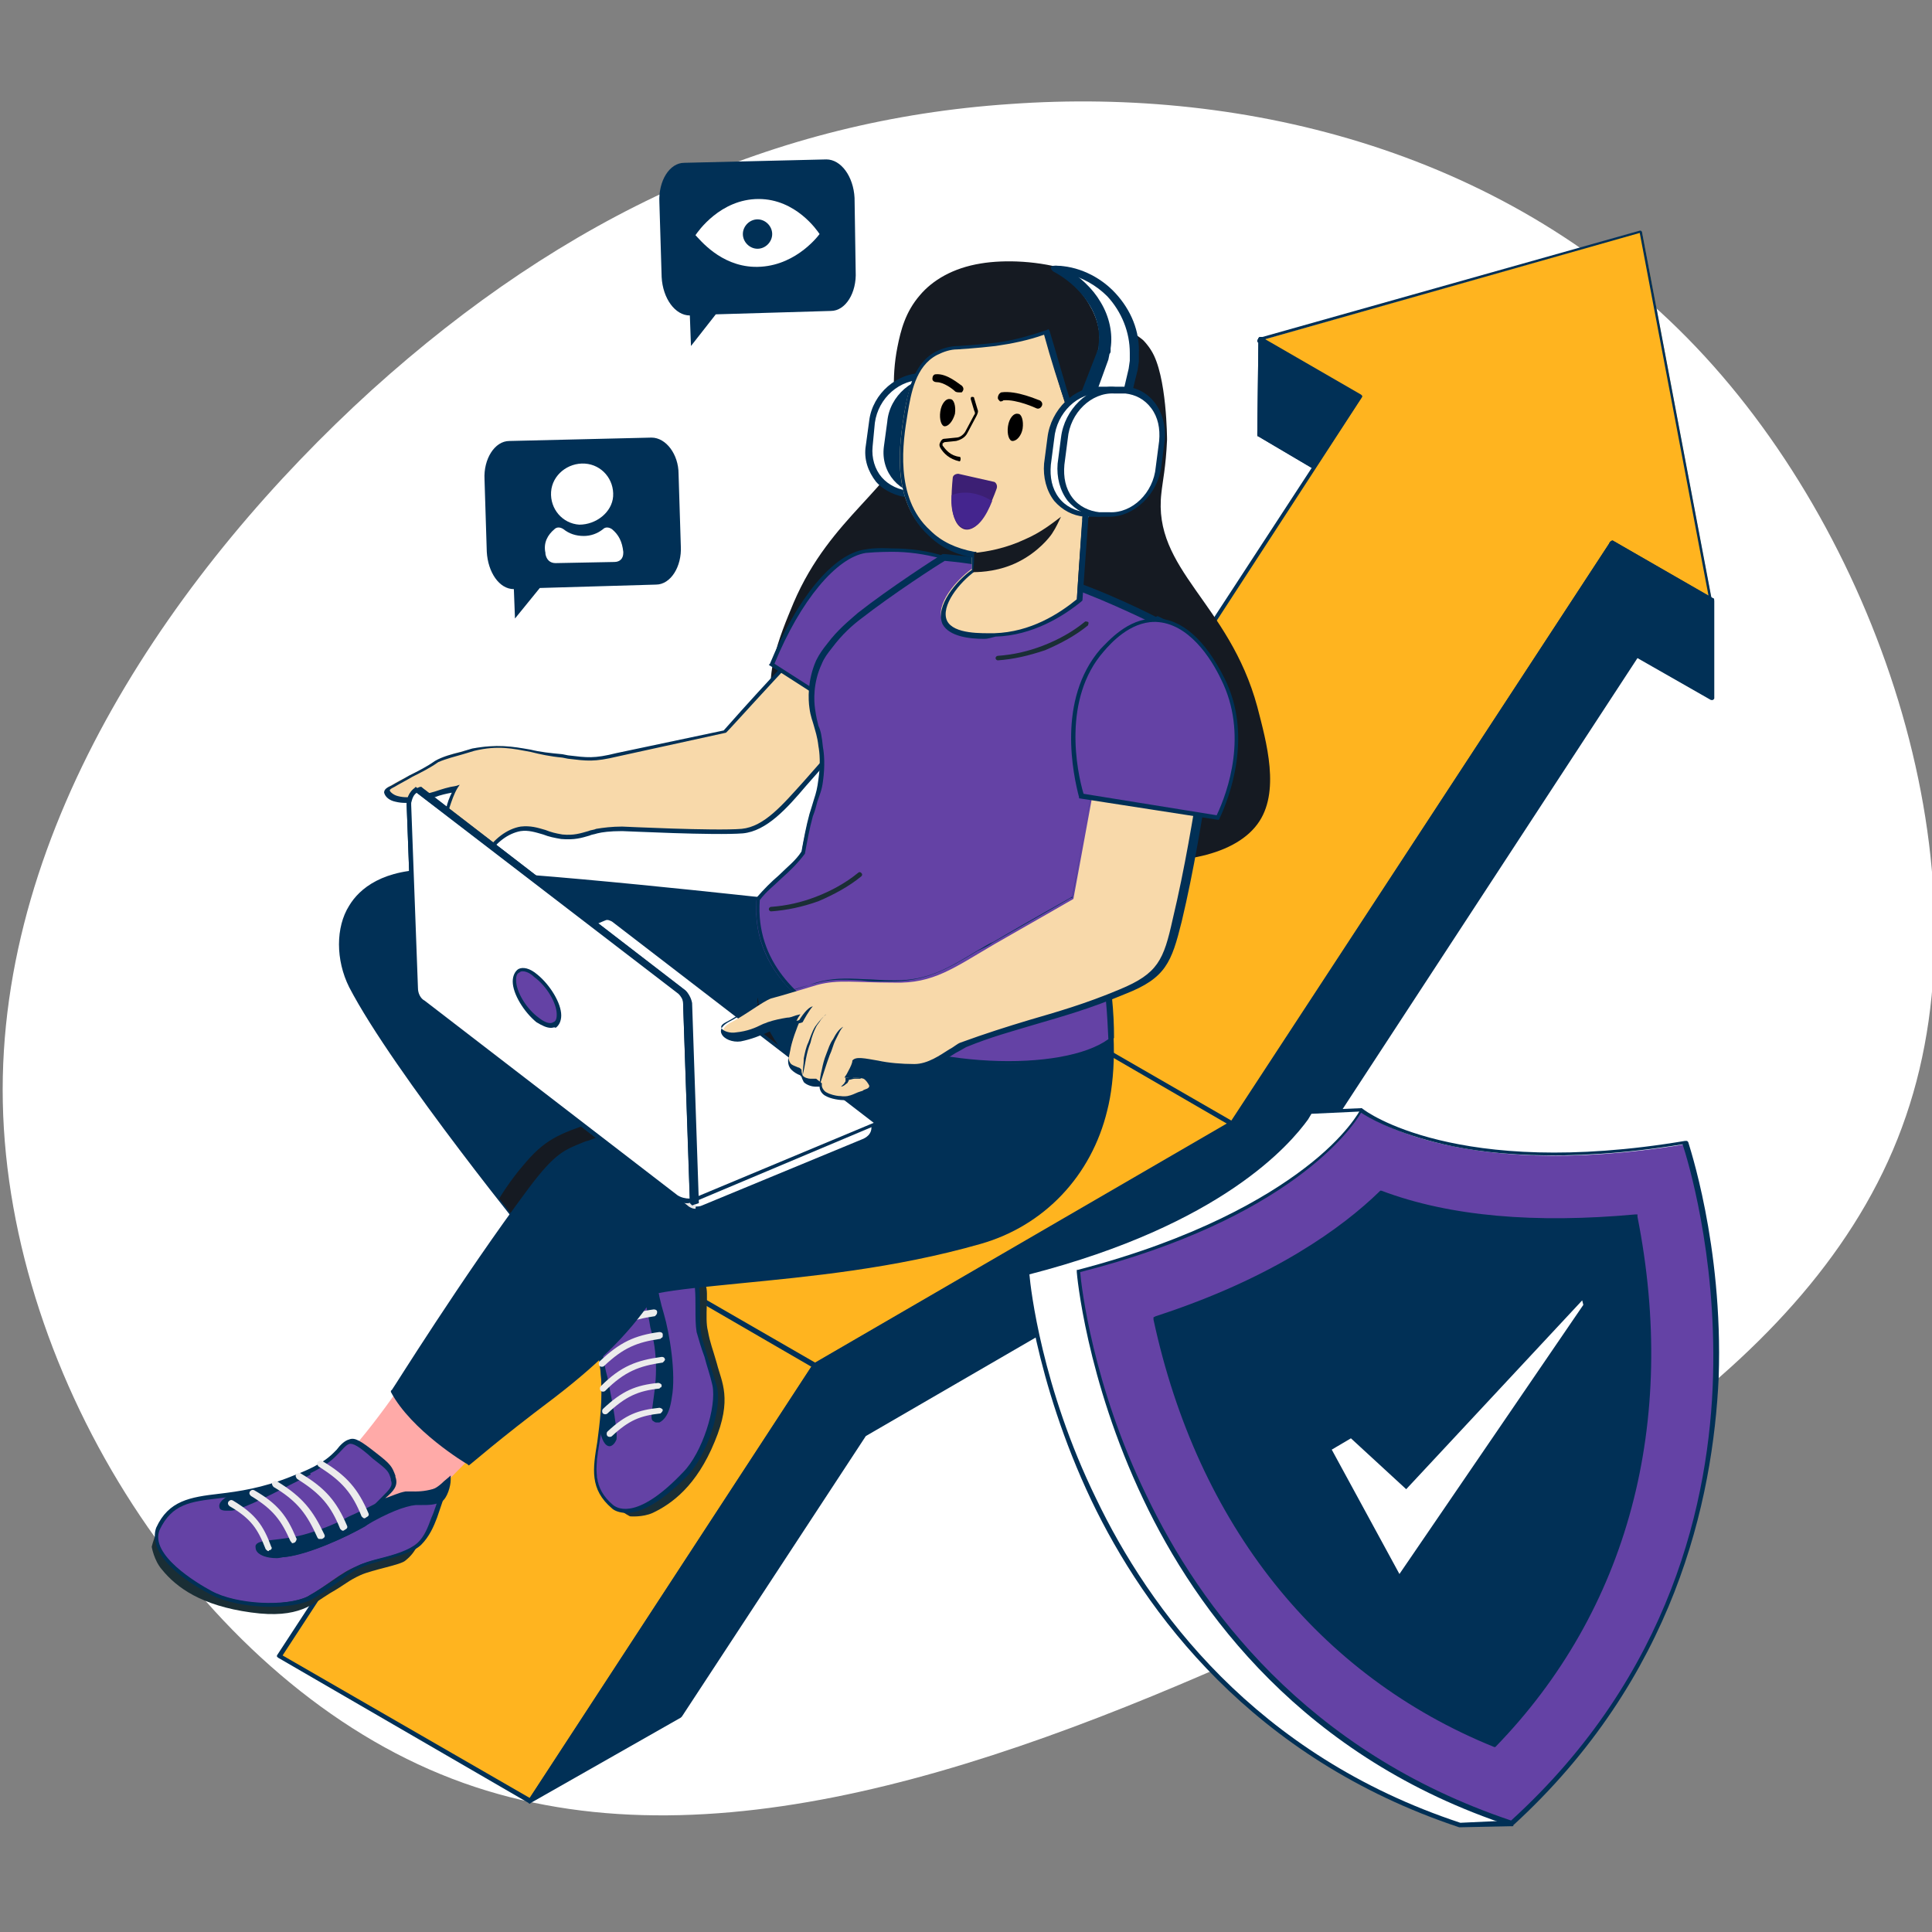 <svg width="400" height="400" viewBox="0 0 400 400" fill="none" xmlns="http://www.w3.org/2000/svg">
<rect x="0" y="0" width="400" height="400" fill="#808080" stroke="none"/>
<g clip-path="url(#clip0_2224_1199)">
<path d="M209.157 21.536C258.206 18.024 312.628 31.369 351.166 71.87C389.705 112.372 411.894 180.733 394.61 231.067C377.326 281.869 319.868 314.879 260.776 341.568C201.917 368.023 141.189 387.922 91.206 367.32C40.989 346.719 1.75 285.615 0.582 228.258C-0.586 170.9 36.785 117.288 76.958 80.766C117.132 44.479 160.342 24.814 209.157 21.536Z" fill="white"/>
<path d="M134.883 90.6L105.454 91.302C102.418 91.302 100.082 95.048 100.315 99.262L100.783 114.245C101.016 118.459 103.352 121.971 106.388 121.971L106.622 128.058L111.76 121.737L135.818 121.035C138.854 121.035 141.19 117.289 140.956 113.075L140.489 98.091C140.489 94.112 137.92 90.6 134.883 90.6Z" fill="#013056"/>
<path d="M126.942 102.774C127.176 99.262 124.607 96.218 121.103 95.984C117.6 95.75 114.33 98.325 114.096 101.837C113.863 105.349 116.432 108.392 119.935 108.626C123.439 108.626 126.709 106.051 126.942 102.774Z" fill="white"/>
<path d="M114.796 109.562C115.263 109.094 115.964 109.094 116.665 109.562C117.833 110.499 119.234 110.967 120.869 110.967C122.27 110.967 123.672 110.499 124.84 109.562C125.307 109.094 126.007 109.094 126.708 109.562C128.11 110.733 128.81 112.138 129.044 114.245V114.479C129.044 115.649 128.343 116.352 127.175 116.352L115.03 116.586C113.862 116.586 113.161 115.883 112.928 114.713V114.479C112.461 112.372 113.395 110.733 114.796 109.562Z" fill="white"/>
<path d="M261.009 70.466L260.775 90.131L281.563 102.539L281.796 82.406L261.009 70.466Z" fill="#6442A5"/>
<path d="M281.564 102.773L260.543 90.365C260.309 90.365 260.309 90.131 260.309 89.897L260.543 70.232C260.543 69.998 260.543 69.998 260.776 69.763C261.01 69.763 261.01 69.763 261.243 69.763L282.031 81.703C282.264 81.703 282.264 81.937 282.264 82.171V102.071C282.031 102.539 282.031 102.773 281.564 102.773C281.797 102.773 281.797 102.773 281.564 102.773ZM261.243 89.897L281.33 101.603V82.64L261.477 71.168L261.243 89.897Z" fill="#013056"/>
<path d="M261.009 70.466L260.775 90.131L281.563 102.539L281.796 82.406L261.009 70.466Z" fill="#013056"/>
<path d="M281.564 102.773L260.543 90.365C260.309 90.365 260.309 90.131 260.309 89.897L260.543 70.232C260.543 69.998 260.543 69.998 260.776 69.763C261.01 69.763 261.01 69.763 261.243 69.763L282.031 81.703C282.264 81.703 282.264 81.937 282.264 82.171V102.071C282.031 102.539 282.031 102.773 281.564 102.773C281.797 102.773 281.797 102.773 281.564 102.773ZM261.243 89.897L281.33 101.603V82.64L261.477 71.168L261.243 89.897Z" fill="#013056"/>
<path d="M109.658 372.939L168.517 282.806L116.665 252.605L57.806 342.739L109.658 372.939Z" fill="#FFB41F"/>
<path d="M109.658 373.408L57.573 343.207L57.339 342.973V342.739L116.198 252.605C116.432 252.371 116.665 252.371 116.665 252.371L168.517 282.338L168.751 282.572V282.806L109.892 372.939C109.892 373.174 109.892 373.408 109.658 373.408ZM58.507 342.739L109.658 372.237L168.05 282.806L116.899 253.308L58.507 342.739Z" fill="#013056"/>
<path d="M168.517 282.806L254.937 232.706L203.085 202.739L116.665 252.605L168.517 282.806Z" fill="#FFB41F"/>
<path d="M168.517 283.274L116.432 253.073C116.198 253.073 116.198 252.839 116.198 252.605C116.198 252.371 116.198 252.371 116.432 252.137L202.852 202.037C203.085 202.037 203.085 202.037 203.319 202.037L255.171 232.003C255.404 232.003 255.404 232.237 255.404 232.471C255.404 232.705 255.404 232.705 255.171 232.94L168.517 283.274C168.751 283.274 168.751 283.274 168.517 283.274ZM117.6 252.605L168.751 282.103L254.236 232.471L203.085 203.207L117.6 252.605Z" fill="#013056"/>
<path d="M203.085 202.739L281.798 82.405L261.01 70.466L339.956 47.991L354.437 124.546L333.649 112.372L254.937 232.706L203.085 202.739Z" fill="#FFB41F"/>
<path d="M254.938 233.174L202.852 202.973L202.619 202.739V202.505L280.864 82.639L260.543 70.934C260.31 70.934 260.31 70.7 260.31 70.466C260.31 70.231 260.543 70.231 260.543 69.997L339.489 47.757H339.723L339.956 47.991L354.437 124.311C354.437 124.546 354.437 124.546 354.204 124.78C353.97 124.78 353.97 124.78 353.737 124.78L333.416 113.074L255.405 232.94C255.171 232.94 255.171 233.174 254.938 233.174ZM203.786 202.505L254.938 232.003L333.416 112.138C333.65 111.904 333.883 111.904 333.883 111.904L353.737 123.375L339.489 48.225L261.945 70.231L281.798 81.703L282.031 81.937V82.171L203.786 202.505Z" fill="#013056"/>
<path d="M354.437 124.545V144.445L338.788 135.548L266.615 246.05L178.794 296.852L140.956 354.912L109.658 372.939L168.517 282.805L254.937 232.705L333.649 112.371L354.437 124.545Z" fill="#013056"/>
<path d="M109.658 373.407C109.658 373.407 109.425 373.407 109.425 373.172C109.191 372.938 109.191 372.704 109.425 372.704L168.284 282.571C168.284 282.571 168.284 282.571 168.517 282.337L254.937 232.237L333.416 112.137C333.649 111.903 333.883 111.903 333.883 111.903L354.67 123.842C354.904 123.842 354.904 124.076 354.904 124.311V144.444C354.904 144.678 354.904 144.678 354.67 144.913C354.437 144.913 354.437 144.913 354.203 144.913L339.021 136.25L267.082 246.283C267.082 246.283 267.082 246.283 266.849 246.517L179.261 297.32L141.19 355.38C141.19 355.38 141.19 355.38 140.956 355.614L109.658 373.407ZM168.984 283.039L111.06 371.534L140.489 354.443L178.561 296.384C178.561 296.384 178.561 296.383 178.794 296.149L266.382 245.347L338.554 135.314C338.788 135.08 339.021 135.08 339.021 135.08L353.736 143.742V124.779L333.649 113.073L255.404 232.939C255.404 232.939 255.404 232.939 255.171 233.173L168.984 283.039Z" fill="#013056"/>
<path d="M338.788 135.549L333.649 112.372L354.437 124.546V144.446L338.788 135.549Z" fill="#013056"/>
<path d="M354.437 144.913C354.204 144.913 354.204 144.913 354.437 144.913L338.788 136.017L338.555 135.783L333.183 112.606C333.183 112.372 333.183 112.372 333.416 112.138C333.65 112.138 333.65 112.138 333.883 112.138L354.671 124.077C354.904 124.077 354.904 124.312 354.904 124.546V144.679C354.671 144.679 354.671 144.679 354.437 144.913ZM339.255 135.315L353.97 143.743V124.78L334.35 113.308L339.255 135.315Z" fill="#013056"/>
<path d="M281.797 229.897L271.053 230.365L270.119 231.77C266.615 236.686 252.601 253.308 212.428 263.609C212.428 263.609 219.201 350.699 302.117 377.856L312.862 377.388L281.797 229.897Z" fill="white"/>
<path d="M302.117 378.324C259.14 364.043 236.951 333.609 225.974 310.666C214.062 285.616 212.193 263.843 212.193 263.609V263.141H212.427C252.367 252.84 266.381 236.218 269.884 231.535L270.819 229.897L282.03 229.428V229.897L313.328 378.09L302.117 378.324ZM213.128 263.843C213.361 266.652 215.697 287.254 226.908 310.197C237.886 333.14 259.841 363.341 302.35 377.388L312.394 376.92L281.563 230.131L271.519 230.599L270.819 231.77C267.082 236.92 253.068 253.542 213.128 263.843Z" fill="#013056"/>
<path d="M312.861 377.621C229.944 350.23 223.171 263.374 223.171 263.374C270.585 251.201 281.796 230.13 281.796 230.13C281.796 230.13 300.482 244.879 348.83 236.92C348.83 236.686 377.559 318.859 312.861 377.621Z" fill="#6442A5"/>
<path d="M313.094 378.09H312.86C269.884 364.043 247.695 333.609 236.717 310.432C224.806 285.381 222.937 263.609 222.937 263.375V262.907H223.171C247.462 256.586 262.176 247.923 270.118 241.836C278.76 235.281 281.562 229.897 281.562 229.897L281.796 229.428L282.263 229.663C282.497 229.897 301.416 244.178 348.83 236.218H349.297L349.53 236.452C349.53 236.686 356.771 257.522 355.837 285.147C354.669 310.666 346.728 347.421 313.094 378.09ZM223.638 263.375C223.871 266.184 226.207 286.786 237.418 309.729C248.396 332.672 270.351 362.639 312.86 376.92C346.027 346.719 353.968 310.432 354.669 284.913C355.37 259.395 349.297 239.729 348.363 236.92C323.604 240.9 306.788 239.027 296.978 236.452C287.869 234.111 283.197 231.301 281.796 230.365C279.927 233.643 266.848 252.372 223.638 263.375Z" fill="#013056"/>
<path d="M309.357 361.235C270.819 345.549 247.462 311.837 239.054 273.208C263.345 265.248 277.592 254.947 285.3 247.456C301.65 253.543 320.802 254.011 338.086 252.372C346.261 291.703 338.086 331.502 309.357 361.235Z" fill="#013056"/>
<path d="M309.591 361.703H309.358C272.921 346.954 247.929 315.583 238.82 273.208V272.74L239.287 272.506C263.812 264.546 278.06 254.011 285.534 246.753L285.767 246.519H286.001C300.248 251.904 318 253.309 338.553 251.436H339.021V251.904C347.429 294.512 337.152 333.375 309.591 361.703ZM239.521 273.442C248.63 315.114 273.388 346.017 309.358 360.766C336.218 332.907 346.261 294.512 337.853 252.606C317.299 254.713 299.781 253.074 285.534 247.924C277.826 255.181 263.812 265.482 239.521 273.442Z" fill="#013056"/>
<path d="M275.256 299.897L289.737 326.82L328.276 270.399L328.042 268.292L291.138 307.857L279.694 297.322L275.256 299.897Z" fill="white"/>
<path d="M289.738 327.522L274.79 299.662L279.928 296.853L291.139 307.154L328.276 267.355L328.977 270.398L289.738 327.522ZM275.724 300.131L289.738 325.883L327.809 270.164L327.576 269.228L291.139 308.324L279.694 297.789L275.724 300.131Z" fill="#013056"/>
<path d="M189.07 88.961C185.567 100.9 172.02 106.753 164.312 124.78C161.509 131.569 157.072 141.636 161.276 149.128C169.684 164.345 211.259 163.409 220.602 147.255C228.777 132.74 212.66 104.88 206.121 94.111C200.281 92.707 194.676 90.6 189.07 88.961Z" fill="#151A22"/>
<path d="M201.216 124.077C190.238 117.522 182.764 119.395 174.589 125.716C168.983 130.399 150.298 151.235 150.298 151.235L127.876 156.151C122.737 157.322 121.569 157.087 116.431 156.385C108.49 155.449 105.453 153.576 97.979 154.98C95.41 155.683 92.841 156.151 90.505 157.322C87.702 159.429 84.199 160.599 81.162 162.472C79.06 163.408 80.462 164.579 82.097 165.047C86.301 165.984 90.271 163.643 94.242 162.94C93.541 164.111 93.074 165.515 92.607 166.92C92.374 167.622 92.14 168.325 92.14 169.027C92.374 169.964 93.074 170.9 93.308 171.602C93.541 172.305 93.541 173.007 94.008 173.475C94.476 173.944 95.176 174.178 95.643 174.88C96.578 176.051 95.877 178.392 97.278 179.094C97.979 179.562 98.913 179.328 99.38 178.626C100.081 178.158 100.315 177.455 100.782 176.753C102.417 174.178 104.753 171.836 107.789 171.368C111.059 170.9 113.161 172.539 116.431 173.007C119.701 173.241 121.336 172.539 123.671 171.837C124.839 171.602 126.708 171.368 128.81 171.368C128.81 171.368 147.729 172.305 153.568 171.837C160.575 171.134 165.714 161.77 172.954 154.98C188.136 140.934 199.347 129.462 201.216 124.077Z" fill="#F8D9AA"/>
<path d="M97.979 179.796C97.746 179.796 97.278 179.796 97.045 179.562C96.111 179.093 96.111 177.923 95.877 176.986C95.877 176.284 95.644 175.582 95.41 175.113C95.176 174.879 94.943 174.645 94.709 174.645C94.476 174.411 94.008 174.177 93.775 173.943C93.308 173.475 93.308 172.772 93.074 172.304V172.07C93.074 171.602 92.841 171.368 92.607 170.899C92.374 170.431 92.14 169.963 91.906 169.495C91.906 169.026 91.906 168.324 92.14 167.856C92.14 167.622 92.374 167.388 92.374 167.388C92.607 166.217 93.074 165.047 93.541 164.11C92.374 164.344 91.206 164.578 90.038 165.047C87.469 165.749 84.666 166.685 81.863 165.983C80.695 165.749 79.761 165.047 79.527 164.11C79.527 163.642 79.761 163.174 80.929 162.705C82.097 162.003 83.498 161.301 84.666 160.598C86.534 159.662 88.403 158.725 90.038 157.555C91.673 156.618 93.541 156.15 95.41 155.682C96.111 155.448 97.045 155.214 97.746 154.98C102.884 154.043 105.92 154.511 109.891 155.214C111.76 155.682 113.862 155.916 116.431 156.15L117.599 156.384C121.569 156.853 122.971 157.087 127.642 155.916L149.831 151.234C151.466 149.361 168.516 130.164 174.122 125.95C184.633 117.522 192.574 119.16 201.216 124.311L201.449 124.545V124.779C199.347 130.632 186.735 143.274 173.188 155.916C170.852 158.023 168.984 160.364 166.881 162.705C162.911 167.388 158.707 172.07 153.802 172.538C147.963 173.006 129.511 172.07 128.81 172.07C126.241 172.07 124.606 172.304 123.672 172.538C122.971 172.772 122.504 172.772 122.037 173.006C120.402 173.475 119 173.943 116.197 173.709C114.796 173.475 113.628 173.24 112.46 172.772C110.825 172.304 109.424 171.836 107.789 172.07C105.22 172.538 102.65 174.411 101.016 177.22L100.782 177.455C100.315 178.157 100.081 178.625 99.38 179.093C99.147 179.562 98.68 179.796 97.979 179.796ZM95.176 162.471L94.709 163.174C94.008 164.344 93.541 165.749 93.074 167.154C93.074 167.388 92.841 167.622 92.841 167.856C92.607 168.324 92.607 168.792 92.607 169.261C92.607 169.729 92.841 169.963 93.074 170.431C93.308 170.899 93.541 171.368 93.775 171.836V172.07C93.775 172.538 94.008 173.006 94.242 173.475C94.476 173.709 94.709 173.943 94.943 173.943C95.176 174.177 95.644 174.411 95.877 174.645C96.344 175.347 96.578 176.05 96.578 176.986C96.578 177.923 96.811 178.625 97.278 178.859C97.746 179.093 98.446 178.859 98.913 178.625C99.381 178.157 99.614 177.689 100.081 177.22L100.315 176.752C102.183 173.709 104.986 171.602 107.789 171.133C109.891 170.899 111.292 171.368 112.927 171.836C114.095 172.304 115.03 172.538 116.431 172.772C118.767 173.006 120.168 172.538 121.803 172.07C122.27 171.836 122.971 171.836 123.438 171.602C124.839 171.368 126.708 171.133 128.81 171.133C129.044 171.133 147.963 172.07 153.568 171.602C158.239 171.133 161.977 166.685 166.414 161.769C168.516 159.428 170.385 157.087 172.721 154.98C185.333 143.04 198.179 130.398 200.515 124.545C189.304 117.99 182.063 120.565 174.589 126.418C168.984 130.866 150.532 151.702 150.298 151.702L127.876 156.618C122.971 157.789 121.569 157.555 117.599 157.087L116.431 156.853C113.862 156.618 111.76 156.15 109.891 155.682C106.154 154.98 103.118 154.277 98.213 155.448C97.512 155.682 96.578 155.916 95.877 156.15C94.242 156.618 92.374 157.087 90.739 157.789C89.104 158.96 87.235 159.896 85.367 160.832C84.199 161.535 82.797 162.237 81.629 162.939C81.162 163.174 80.695 163.408 80.695 163.642C80.695 163.876 81.396 164.578 82.33 164.812C84.899 165.515 87.469 164.578 90.038 163.876C91.439 163.408 92.841 162.94 94.476 162.705L95.176 162.471Z" fill="#013056"/>
<path d="M234.382 68.592C234.382 68.826 236.251 69.997 236.718 70.465C236.718 70.465 237.652 71.402 238.353 72.572C241.623 77.723 241.623 91.067 241.623 91.067C241.389 96.686 240.689 99.729 240.455 102.071C238.587 117.99 254.469 124.779 260.308 146.318C262.177 153.575 265.213 164.11 260.308 170.666C250.031 184.478 208.924 178.391 201.683 161.067C193.742 141.87 226.675 106.519 225.974 106.05C225.74 106.05 224.573 107.923 222.237 108.626C221.069 108.86 219.901 108.86 218.733 108.626C216.398 108.392 213.828 107.923 211.726 106.753C208.924 105.348 206.821 103.241 204.719 100.9C201.683 97.622 198.88 94.111 195.844 90.833C194.442 89.194 192.807 87.556 191.172 86.151C190.005 85.214 190.005 84.512 189.537 84.512C187.903 84.746 189.537 95.984 188.837 96.218C188.136 96.452 183.231 84.746 185.8 71.87C186.501 68.358 187.435 64.612 190.472 61.101C193.041 58.057 197.245 55.482 203.084 54.546C212.894 52.907 232.28 55.482 234.382 68.592Z" fill="#151A22"/>
<path d="M195.376 115.416C192.807 114.714 189.07 113.777 184.398 113.777C184.398 113.777 181.362 113.777 178.793 114.011C172.486 114.948 165.012 124.312 159.64 137.422C167.348 142.339 175.289 147.255 182.997 152.406C187.201 140.232 191.405 127.824 195.376 115.416Z" fill="#6442A5"/>
<path d="M183.231 153.108L159.174 137.657L159.407 137.422C165.013 123.844 172.487 114.713 179.027 113.777C181.363 113.309 184.399 113.543 184.633 113.543C188.37 113.543 192.107 114.011 195.61 115.182L196.077 115.416L183.231 153.108ZM160.342 137.422L182.998 151.937L194.91 115.65C191.406 114.713 188.136 114.245 184.633 114.245C184.633 114.245 181.596 114.245 179.261 114.479C173.188 115.416 165.714 124.312 160.342 137.422Z" fill="#013056"/>
<path d="M188.603 102.539H190.705C196.077 102.773 200.982 98.559 201.449 93.174L202.15 88.024C202.85 82.639 198.88 78.191 193.508 77.957H191.405C186.033 77.723 181.128 81.937 180.661 87.321L179.961 92.472C179.26 97.856 183.231 102.305 188.603 102.539Z" fill="white"/>
<path d="M188.135 103.006C185.566 102.772 182.996 101.601 181.362 99.728C179.727 97.621 178.792 95.046 179.259 92.237L179.96 87.086C180.661 81.468 185.799 77.019 191.405 77.254H193.507C196.31 77.254 198.879 78.424 200.514 80.531C202.149 82.638 203.083 85.213 202.616 88.023L201.915 93.173C201.215 98.792 196.076 103.24 190.471 103.006H188.369C188.369 103.006 188.369 103.006 188.135 103.006ZM193.741 78.658H193.507H191.405C186.266 78.424 181.829 82.404 181.128 87.554L180.661 92.471C180.427 94.812 181.128 97.153 182.529 98.792C183.931 100.431 186.266 101.601 188.602 101.601H190.704C195.843 101.835 200.28 97.855 200.981 92.705L201.682 87.554C201.915 85.213 201.215 82.872 199.813 81.233C198.178 79.829 196.076 78.892 193.741 78.658Z" fill="#013056"/>
<path d="M191.64 102.539H193.742C199.114 102.773 204.019 98.559 204.486 93.174L205.187 88.024C205.887 82.639 201.917 78.191 196.545 77.957H194.443C189.07 77.723 184.166 81.937 183.698 87.321L182.998 92.472C182.297 97.856 186.268 102.305 191.64 102.539Z" fill="#013056"/>
<path d="M130.912 254.243L123.204 234.578L99.848 243.24C110.125 255.648 121.102 270.631 123.438 275.782C123.438 275.782 135.817 274.377 138.153 268.29C140.722 262.437 133.948 256.584 130.912 254.243Z" fill="#FFAAA8"/>
<path d="M143.758 262.905C144.926 263.841 145.393 264.778 146.094 266.183C146.795 267.353 145.861 272.972 146.561 275.547C147.028 278.122 147.496 279.059 148.43 282.336C149.364 286.082 151.7 289.594 147.963 298.49C144.226 307.621 139.087 311.366 135.116 313.239C133.014 314.176 130.445 313.942 130.445 313.942C130.445 313.942 125.54 311.6 126.708 308.557C127.642 305.748 143.758 262.905 143.758 262.905Z" fill="#1A2E35"/>
<path d="M120.635 270.865C120.635 271.802 121.803 273.44 122.27 274.143C123.905 276.952 124.372 280.464 124.605 283.741C126.24 298.725 119.701 305.514 126.941 311.835C129.043 313.474 133.948 313.474 141.889 305.046C146.094 300.597 149.13 291.233 147.962 286.785C147.028 282.337 145.393 279.293 144.692 275.782C143.991 272.27 145.159 266.183 143.524 262.905C142.59 261.032 140.955 259.628 139.32 258.457C137.919 257.521 135.116 256.116 133.715 255.18C132.313 254.243 131.612 253.307 130.678 254.243L132.08 256.35C134.182 260.096 133.481 260.564 133.247 262.437C133.014 264.31 133.481 266.651 133.715 268.524C132.08 265.949 131.612 263.842 129.51 264.076C127.642 264.31 127.175 264.076 124.138 266.417C121.335 269.226 120.635 270.163 120.635 270.865Z" fill="#6442A5"/>
<path d="M129.744 313.24C128.343 313.24 127.175 312.772 126.708 312.304C122.037 308.324 122.737 304.11 123.671 298.491C124.139 294.745 124.839 290.063 124.372 283.976C124.139 280.932 123.671 277.421 122.037 274.611C122.037 274.377 121.803 274.143 121.569 273.909C121.102 272.973 120.402 271.802 120.168 271.1C120.168 269.929 121.102 268.993 124.139 266.417C126.941 264.076 127.642 264.076 129.511 263.842H129.744C131.613 263.608 132.313 265.013 133.248 266.652C133.014 265.247 133.014 263.842 133.014 262.438C133.014 261.969 133.014 261.735 133.248 261.501C133.481 260.33 133.715 259.628 131.846 256.585L130.211 254.009H130.678C131.846 253.073 132.547 253.775 133.481 254.478C133.715 254.712 133.948 254.946 134.182 255.18C134.883 255.648 135.817 256.116 136.751 256.819C137.919 257.521 139.087 257.989 139.788 258.692C141.423 259.862 143.058 261.267 143.992 263.14C144.926 265.013 144.926 268.29 144.926 271.1C144.926 272.973 144.926 274.611 145.16 276.016C145.393 277.655 146.094 279.294 146.561 281.167C147.262 283.039 147.729 284.912 148.43 287.019C149.597 291.702 146.327 301.534 142.123 305.748C136.284 311.601 132.313 313.24 129.744 313.24ZM129.978 264.779H129.511C127.876 264.779 127.642 265.013 124.606 267.12C121.803 269.227 120.869 270.163 120.869 270.866C120.869 271.568 121.569 272.504 122.037 273.207C122.27 273.441 122.27 273.675 122.504 273.909C124.139 276.718 124.606 280.464 124.839 283.742C125.54 289.829 124.839 294.511 124.139 298.491C123.204 304.11 122.737 308.09 126.941 311.601C128.109 312.538 132.313 314.411 141.423 304.812C145.393 300.832 148.43 291.233 147.495 286.785C147.028 284.678 146.327 282.805 145.86 280.932C145.16 279.06 144.693 277.421 144.225 275.782C143.992 274.377 143.992 272.738 143.992 270.866C143.992 268.056 143.992 265.013 143.058 263.14C142.123 261.267 140.488 260.096 139.087 258.926C138.386 258.458 137.218 257.755 136.051 257.053C135.116 256.585 133.948 255.882 133.481 255.414C133.248 255.18 133.014 254.946 132.547 254.712C131.846 254.009 131.379 254.009 131.146 254.009L132.313 255.882C134.182 258.926 133.948 259.862 133.715 261.501C133.715 261.735 133.715 261.969 133.481 262.438C133.248 263.842 133.481 265.247 133.715 266.652C133.715 267.12 133.948 267.822 133.948 268.29L134.182 269.929L133.248 268.524C132.781 268.056 132.547 267.354 132.313 266.886C131.613 265.715 131.146 264.779 129.978 264.779Z" fill="#013056"/>
<path d="M124.605 283.975C125.072 288.657 124.838 292.403 124.371 295.681C125.306 299.661 126.473 299.661 126.941 297.554C127.408 295.681 125.539 287.253 124.138 280.463C124.371 281.634 124.605 282.805 124.605 283.975Z" fill="#013056"/>
<path d="M126.24 299.426C125.306 299.426 124.605 298.255 124.138 295.914C124.605 293.105 124.839 289.125 124.371 284.208C124.138 282.804 124.138 281.867 123.904 280.931L124.839 280.697C125.072 282.101 125.306 283.506 125.773 285.145C126.941 290.998 127.875 296.382 127.641 298.021C127.174 299.191 126.474 299.426 126.24 299.426ZM124.839 295.68C125.539 298.255 126.006 298.489 126.24 298.489C126.24 298.489 126.474 298.255 126.707 297.553C126.941 296.382 126.24 292.87 125.539 288.656C125.306 291.466 125.072 293.807 124.839 295.68Z" fill="#013056"/>
<path d="M135.817 261.267C136.284 259.394 135.817 257.521 134.882 255.882C134.649 255.648 134.182 255.414 133.948 255.414C132.547 254.477 131.846 253.541 130.912 254.477L132.313 256.584C134.415 260.33 133.714 260.798 133.481 262.671C133.247 264.544 133.714 266.885 133.948 268.758C134.882 275.313 136.05 277.42 136.05 283.507C136.05 289.594 134.649 293.574 135.349 293.808C136.05 294.276 137.919 293.808 138.619 288.892C139.32 284.21 138.152 275.782 136.984 271.802C136.05 268.056 135.349 263.842 135.817 261.267Z" fill="#013056"/>
<path d="M136.051 294.51C135.817 294.51 135.583 294.51 135.35 294.276C134.649 294.042 134.883 292.871 135.116 290.999C135.35 289.126 135.817 286.55 135.817 283.507C135.817 279.761 135.35 277.42 134.649 274.845C134.416 273.206 133.948 271.333 133.481 268.758C133.481 268.29 133.481 267.587 133.248 267.119C133.014 265.714 132.781 264.076 133.014 262.671C133.014 262.203 133.014 261.969 133.248 261.734C133.481 260.564 133.715 259.862 131.846 256.818L130.211 254.243L130.679 254.009C131.846 253.072 132.547 253.775 133.481 254.477C133.715 254.711 133.948 254.945 134.182 255.179C134.416 255.413 134.649 255.648 135.116 255.648C136.051 257.52 136.518 259.627 136.051 261.5C135.583 263.607 136.051 267.353 137.452 272.035C138.62 276.015 140.021 284.443 139.087 289.36C138.62 292.871 137.452 294.042 136.518 294.51C136.518 294.51 136.284 294.51 136.051 294.51ZM131.613 254.477L132.781 256.35C134.649 259.393 134.416 260.33 134.182 261.969C134.182 262.203 134.182 262.437 133.948 262.905C133.715 264.31 133.948 265.714 134.182 267.119C134.182 267.587 134.416 268.29 134.416 268.758C134.649 271.333 135.116 273.206 135.35 274.845C135.817 277.654 136.284 279.761 136.518 283.741C136.518 287.019 136.051 289.594 135.817 291.467C135.583 292.403 135.583 293.574 135.583 293.808C135.817 293.808 136.051 293.808 136.284 293.808C136.751 293.574 137.686 292.637 138.386 289.36C139.087 284.912 137.919 276.718 136.751 272.504C135.817 269.226 134.883 264.544 135.35 261.5C135.583 259.862 135.35 258.223 134.649 256.35C134.416 256.116 133.948 255.882 133.948 255.882C133.715 255.648 133.481 255.413 133.014 255.179C132.08 254.477 131.846 254.243 131.613 254.477Z" fill="#013056"/>
<path d="M136.986 292.404L136.752 292.638C132.548 293.107 130.213 294.043 126.709 297.321C126.475 297.555 126.008 297.555 125.775 297.321C125.541 297.086 125.541 296.618 125.775 296.384C129.512 292.872 132.081 291.936 136.519 291.468C136.752 291.468 137.22 291.702 137.22 291.936C137.22 291.936 137.22 292.17 136.986 292.404Z" fill="#ECECEC"/>
<path d="M136.751 287.252L136.517 287.486C132.079 287.954 129.51 289.125 125.773 292.636C125.539 292.871 125.072 292.871 124.839 292.636C124.605 292.402 124.605 291.934 124.839 291.7C128.809 287.954 131.612 286.784 136.284 286.315C136.517 286.315 136.984 286.55 136.984 286.784C136.984 287.018 136.984 287.252 136.751 287.252Z" fill="#ECECEC"/>
<path d="M137.452 281.868L137.218 282.102C132.313 282.805 129.277 283.975 125.306 287.955C125.073 288.189 124.606 288.189 124.372 287.955C124.138 287.721 124.138 287.253 124.372 287.019C128.576 282.805 131.846 281.634 136.985 280.932C137.452 280.932 137.685 281.166 137.685 281.634C137.685 281.4 137.685 281.634 137.452 281.868Z" fill="#ECECEC"/>
<path d="M136.985 276.952L136.751 277.186C131.846 277.888 129.043 279.059 125.073 282.805C124.839 283.039 124.372 283.039 124.139 282.805C123.905 282.571 123.905 282.103 124.139 281.868C128.343 277.888 131.379 276.484 136.518 275.781C136.985 275.781 137.218 276.016 137.218 276.25C137.218 276.718 137.218 276.952 136.985 276.952Z" fill="#ECECEC"/>
<path d="M135.818 272.268L135.584 272.503C130.679 273.205 127.876 274.375 123.906 278.121C123.672 278.355 123.205 278.355 122.972 278.121C122.738 277.887 122.738 277.419 122.972 277.185C127.176 273.205 130.212 271.8 135.351 271.098C135.818 271.098 136.051 271.332 136.051 271.566C136.051 271.8 136.051 272.034 135.818 272.268Z" fill="#ECECEC"/>
<path d="M160.808 186.585C160.808 186.585 109.657 180.966 90.037 180.498C70.184 180.264 68.082 195.013 72.753 204.377C81.862 222.17 111.759 258.692 111.759 258.692C111.759 258.692 124.138 255.18 127.875 245.581L121.803 228.023L160.108 234.344L167.115 229.427L160.808 186.585Z" fill="#013056"/>
<path d="M111.525 258.926C111.058 258.457 81.395 221.936 72.286 204.377C69.483 198.759 69.483 191.969 72.286 187.521C74.388 184.01 79.293 179.795 90.037 180.03C109.19 180.264 160.107 186.117 160.808 186.117H161.042L167.582 229.662L160.107 234.812H159.874L122.27 228.725L128.109 245.581V245.815C124.372 255.414 112.226 258.926 111.759 259.16L111.525 258.926ZM89.337 180.966C81.629 180.966 76.023 183.307 72.987 187.989C70.184 192.438 70.184 198.759 72.987 204.143C81.629 220.999 109.19 254.946 111.759 258.223C113.628 257.755 123.905 254.009 127.174 245.815L120.868 227.789L159.64 234.11L166.414 229.427L159.874 187.053C155.436 186.585 108.022 181.434 89.57 180.966C89.804 180.966 89.57 180.966 89.337 180.966Z" fill="#013056"/>
<path d="M108.256 241.367C112.694 235.983 115.497 234.812 123.204 232.237L127.876 245.582C124.139 255.18 111.759 258.692 111.759 258.692C111.759 258.692 108.256 254.478 103.351 248.157C104.752 245.816 106.621 243.24 108.256 241.367Z" fill="#151A22"/>
<path d="M119.467 211.635C121.802 215.381 123.905 218.892 125.773 221.936C127.642 225.213 133.247 226.852 139.086 225.916C146.327 224.511 154.502 221.702 159.173 219.829C156.137 213.742 156.838 206.484 156.838 206.484C158.706 215.849 165.246 220.999 165.246 220.999L163.611 231.066L160.808 234.344L127.875 228.959L122.503 228.023C115.963 211.635 113.628 204.377 105.219 200.866C105.219 200.866 112.46 200.397 119.467 211.635Z" fill="#151A22"/>
<path d="M91.205 308.091L109.891 289.127L92.373 273.208C83.731 286.084 75.323 298.258 69.951 302.94C69.951 302.94 73.221 314.88 79.76 315.816C86.3 316.519 89.57 311.836 91.205 308.091Z" fill="#FFAAA8"/>
<path d="M86.535 319.795C85.834 321.2 85.133 322.136 83.966 323.073C83.031 324.009 77.192 324.946 74.623 326.116C72.054 327.287 71.587 327.989 68.317 329.862C64.813 331.969 62.01 335.247 51.967 333.842C41.69 332.437 36.552 328.691 33.515 324.946C31.88 323.073 31.413 320.263 31.413 320.263C31.413 320.263 32.581 314.645 35.617 314.879C39.121 315.347 86.535 319.795 86.535 319.795Z" fill="#1A2E35"/>
<path d="M72.053 298.491C71.118 298.725 69.717 300.363 69.016 301.066C66.681 303.407 63.177 304.812 60.141 306.216C45.66 311.835 36.784 307.387 32.58 316.283C31.412 318.858 32.813 323.775 43.557 329.393C49.163 332.437 59.44 332.671 63.644 330.564C67.848 328.223 70.418 325.648 73.921 324.243C77.191 322.604 83.731 322.136 86.534 319.561C88.169 318.156 89.103 316.049 89.804 314.176C90.504 312.537 92.139 307.153 92.139 307.153C88.87 310.43 86.067 309.026 83.965 309.26C81.862 309.494 79.994 310.664 77.892 311.367C79.994 309.026 81.862 307.855 81.162 305.982C80.461 304.109 80.461 303.641 77.191 301.3C74.155 298.725 72.987 298.256 72.053 298.491Z" fill="#6442A5"/>
<path d="M55.936 332.671C51.498 332.671 46.594 331.735 43.557 330.096C31.178 323.541 31.645 318.156 32.346 316.283C34.915 310.664 39.353 309.962 45.426 309.26C49.396 308.791 54.301 308.089 60.141 305.748C63.177 304.577 66.68 303.173 69.016 300.832C69.25 300.597 69.483 300.363 69.717 300.129C70.418 299.193 71.352 298.256 72.286 298.022C73.454 297.554 74.622 298.256 77.892 300.832C80.928 303.173 81.162 303.641 81.862 305.514V305.748C82.563 307.621 81.395 308.791 79.76 310.196C81.162 309.728 82.563 309.026 83.964 308.791C84.431 308.791 85.132 308.791 85.833 308.791C87.701 309.026 89.57 309.026 91.906 306.684L93.307 305.514L92.84 307.153C92.84 307.387 90.971 312.771 90.504 314.176C89.804 316.049 88.869 318.156 87.234 319.795C85.599 321.434 82.329 322.136 79.293 323.072C77.424 323.541 75.79 324.009 74.388 324.711C72.753 325.413 71.352 326.584 69.717 327.755C68.082 328.925 66.447 330.096 64.345 331.266C62.243 332.203 59.206 332.671 55.936 332.671ZM72.286 298.959C71.585 299.193 70.885 300.129 70.184 300.832C69.95 301.066 69.717 301.3 69.483 301.534C67.147 303.875 63.41 305.514 60.374 306.684C54.535 309.026 49.396 309.728 45.426 310.196C39.353 310.898 35.616 311.367 33.047 316.751C30.945 321.902 40.755 327.755 43.791 329.393C48.929 332.203 59.206 332.671 63.644 330.564C65.746 329.393 67.381 328.223 69.016 327.286C70.651 326.116 72.052 325.179 73.921 324.243C75.322 323.541 76.957 323.072 78.826 322.604C81.629 321.902 84.665 320.965 86.3 319.561C87.935 318.156 88.636 316.049 89.336 314.176C89.804 313.24 90.738 310.43 91.205 308.557C89.103 309.962 87.234 309.962 85.599 309.728C84.899 309.728 84.431 309.728 83.964 309.728C82.563 309.962 81.162 310.43 79.76 311.133C79.293 311.367 78.592 311.601 78.125 311.835L76.49 312.537L77.658 311.367C78.125 310.898 78.592 310.43 79.059 309.962C80.694 308.323 81.395 307.621 80.928 306.45V306.216C80.461 304.577 80.227 304.343 77.191 302.002C74.388 299.427 72.987 298.725 72.286 298.959Z" fill="#013056"/>
<path d="M60.377 306.217C55.94 308.09 51.969 308.793 48.465 309.261C44.962 311.368 45.196 312.538 47.298 312.304C49.4 312.07 57.107 308.09 63.647 304.813C62.479 305.281 61.312 305.749 60.377 306.217Z" fill="#013056"/>
<path d="M46.83 312.772C45.662 312.772 45.428 312.303 45.428 312.069C45.195 311.133 46.129 310.196 48.465 309.026H48.698C51.735 308.558 55.705 307.855 60.61 305.982C61.778 305.514 62.946 305.046 63.88 304.578L64.347 305.28C62.946 305.982 61.544 306.685 60.143 307.387C54.771 310.196 49.399 312.772 47.764 312.772C47.063 312.772 46.83 312.772 46.83 312.772ZM48.465 309.728C46.363 310.899 45.895 311.601 45.895 311.835C45.895 311.835 46.129 312.069 46.83 312.069C47.998 312.069 51.735 310.196 55.705 308.323C53.136 309.026 50.567 309.494 48.465 309.728Z" fill="#013056"/>
<path d="M86.069 311.132C87.938 311.132 89.573 311.132 91.208 310.43C92.376 309.962 92.843 307.621 92.843 306.45L91.208 308.323C88.405 309.494 86.303 309.26 84.201 309.494C82.099 309.728 80.23 310.898 78.128 311.601C71.822 314.176 69.953 316.049 63.881 317.922C57.808 319.795 53.37 319.326 53.136 320.263C52.903 321.199 53.837 322.838 58.976 322.37C63.881 321.902 71.822 318.156 75.559 316.049C79.296 313.239 83.267 311.367 86.069 311.132Z" fill="#013056"/>
<path d="M57.34 322.604C55.004 322.604 53.837 321.902 53.37 321.433C52.902 320.965 52.902 320.497 52.902 320.029C53.136 319.326 54.07 319.092 56.172 318.858C58.041 318.624 60.844 318.39 63.88 317.453C67.617 316.283 69.719 315.346 72.288 313.942C73.923 313.239 75.792 312.303 78.128 311.132C78.595 310.898 79.295 310.664 79.763 310.43C81.164 309.728 82.799 309.259 84.2 309.025C84.901 309.025 85.368 309.025 86.069 308.791C87.47 308.791 89.105 308.557 90.974 307.855L93.309 305.514V306.45C93.309 307.621 92.609 310.196 91.441 310.898C90.04 311.601 88.872 311.601 87.237 311.601C87.003 311.601 86.536 311.601 86.069 311.601C83.733 311.835 80.23 313.239 75.792 315.815C72.055 318.156 64.114 321.667 58.975 322.37C58.508 322.37 57.807 322.604 57.34 322.604ZM92.142 307.621L91.207 308.557C89.105 309.494 87.47 309.494 85.835 309.494C85.135 309.494 84.668 309.494 84.2 309.728C82.799 309.962 81.397 310.43 79.996 311.132C79.529 311.366 78.828 311.601 78.361 311.835C76.025 312.771 74.157 313.708 72.522 314.644C69.953 316.049 67.851 316.985 64.114 318.156C60.844 319.092 58.041 319.326 56.172 319.56C55.004 319.795 53.837 319.795 53.603 320.029C53.603 320.263 53.603 320.497 53.837 320.731C54.07 321.199 55.238 321.902 58.975 321.433C63.646 320.965 71.588 317.453 75.325 315.112C78.361 313.239 82.799 310.898 85.835 310.664C86.302 310.664 86.536 310.664 87.003 310.664C88.404 310.664 89.572 310.664 90.74 309.962C91.441 309.728 91.908 308.557 92.142 307.621Z" fill="#013056"/>
<path d="M55.234 320.967L55.001 320.733C53.366 316.519 51.964 314.412 47.527 311.836C47.293 311.602 47.059 311.368 47.293 310.9C47.527 310.666 47.76 310.432 48.227 310.666C52.899 313.475 54.534 315.816 56.169 320.264C56.402 320.499 56.169 320.967 55.702 320.967C55.702 321.201 55.468 321.201 55.234 320.967Z" fill="#ECECEC"/>
<path d="M60.374 319.327L60.141 319.093C58.272 314.878 56.637 312.537 51.966 309.728C51.733 309.494 51.499 309.26 51.733 308.792C51.966 308.557 52.2 308.323 52.667 308.557C57.572 311.367 59.44 313.942 61.309 318.39C61.542 318.624 61.309 319.092 61.075 319.327C60.608 319.561 60.374 319.561 60.374 319.327Z" fill="#ECECEC"/>
<path d="M65.98 318.623L65.746 318.389C63.644 313.707 61.775 310.897 56.637 307.854C56.403 307.62 56.17 307.151 56.403 306.917C56.637 306.683 57.104 306.449 57.338 306.683C62.71 309.961 64.812 312.77 67.147 317.686C67.381 318.155 67.147 318.389 66.68 318.623C66.447 318.623 66.213 318.623 65.98 318.623Z" fill="#ECECEC"/>
<path d="M70.651 316.751L70.418 316.517C68.549 311.834 66.447 309.259 61.542 306.216C61.309 305.982 61.075 305.513 61.309 305.279C61.542 305.045 62.009 304.811 62.243 305.045C67.381 308.089 69.717 310.898 71.819 315.814C72.053 316.283 71.819 316.517 71.352 316.751C71.118 316.985 70.885 316.985 70.651 316.751Z" fill="#ECECEC"/>
<path d="M75.089 314.175L74.855 313.941C72.987 309.259 70.885 306.683 65.98 303.64C65.746 303.406 65.513 302.938 65.746 302.703C65.98 302.469 66.447 302.235 66.68 302.469C71.819 305.513 74.155 308.322 76.257 313.238C76.49 313.707 76.257 313.941 75.79 314.175C75.556 314.409 75.322 314.409 75.089 314.175Z" fill="#ECECEC"/>
<path d="M81.396 287.956C85.6 295.916 97.279 302.705 97.279 302.705C97.279 302.705 102.417 298.257 114.563 288.659C123.204 281.869 130.445 275.314 135.584 267.12C150.065 264.545 176.224 264.545 202.851 257.053C216.631 253.307 225.74 242.772 228.777 229.896C230.412 223.107 230.645 212.572 228.543 203.91C220.135 170.197 166.414 186.117 161.042 186.585L165.714 221C165.714 221 133.481 232.471 122.504 236.685C117.365 238.558 115.964 238.558 109.891 246.518C95.644 265.013 81.396 287.956 81.396 287.956Z" fill="#013056"/>
<path d="M97.045 303.408L96.812 303.173C96.345 302.939 85.133 296.15 80.929 288.19V287.956L81.163 287.722C81.396 287.488 95.644 264.545 109.424 246.05C115.03 238.558 116.899 238.09 120.869 236.451C121.336 236.217 121.803 236.217 122.271 235.983C132.548 232.003 161.743 221.702 165.247 220.532L160.576 186.117H161.043C161.743 186.117 162.911 185.883 164.78 185.415C178.794 182.371 221.537 173.475 229.011 203.675C231.346 213.04 230.879 223.575 229.244 229.896C225.974 243.475 216.165 253.776 203.085 257.521C185.1 262.672 167.349 264.311 153.101 265.715C146.328 266.418 140.489 266.886 135.817 267.822C131.146 275.08 124.84 281.635 114.796 289.361C102.651 298.491 97.513 303.173 97.045 303.408ZM81.864 287.956C85.6 294.979 95.41 301.066 97.045 302.237C98.213 301.301 103.585 296.852 114.096 288.424C124.139 280.699 130.445 274.143 134.883 266.886V266.652H135.117C139.788 265.715 145.627 265.247 152.634 264.545C166.882 263.14 184.399 261.501 202.384 256.351C215.23 252.839 224.807 242.772 227.843 229.428C229.244 223.107 229.711 212.806 227.609 203.675C220.602 174.411 178.56 183.308 164.546 186.117C163.145 186.351 161.977 186.585 161.043 186.819L165.714 221.234H165.48C165.247 221.234 133.015 232.705 122.271 236.919C121.803 237.154 121.336 237.388 120.869 237.388C116.899 238.792 115.264 239.495 109.892 246.752C96.812 264.077 83.265 285.615 81.864 287.956Z" fill="#013056"/>
<path d="M169.918 161.536C170.385 158.492 170.152 155.917 169.918 154.746C169.451 150.532 168.517 150.532 168.283 146.787C168.05 144.914 167.816 141.168 169.685 137.188C170.385 135.783 171.086 135.081 171.787 133.91C174.122 130.867 176.458 128.994 177.86 127.824C184.399 122.673 194.443 116.352 195.377 115.65C197.246 115.884 199.815 116.118 202.618 116.586C207.055 117.288 212.661 118.459 218.267 120.098C228.31 123.141 239.054 128.76 239.054 128.76C235.784 134.613 234.383 142.104 234.149 147.957C233.682 162.004 239.521 166.686 239.521 166.686C239.521 166.686 228.076 180.733 226.909 184.245C226.208 186.586 226.909 191.502 227.609 196.184C229.244 205.081 229.711 210.934 229.711 215.382C214.763 226.619 154.269 218.893 156.605 186.352C159.875 182.606 163.612 180.265 165.948 176.753C166.415 173.476 167.115 170.9 167.583 169.027C168.984 165.047 169.685 164.111 169.918 161.536Z" fill="#6442A5"/>
<path d="M208.69 220.298C207.522 220.298 206.121 220.298 204.953 220.298C193.274 219.83 181.83 216.786 173.188 212.104C165.013 207.656 155.67 199.462 156.604 186.118V185.883C158.239 184.011 159.641 182.606 161.276 181.201C162.911 179.562 164.779 178.158 165.947 176.285C166.414 173.71 166.881 171.134 167.582 168.559C168.049 167.154 168.283 166.218 168.516 165.516C168.983 164.111 169.217 163.174 169.451 161.302C169.918 158.258 169.684 155.683 169.451 154.512C169.217 152.405 168.75 151.235 168.516 150.298C168.283 149.362 167.816 148.425 167.582 146.552C167.348 144.914 167.115 140.934 168.983 136.72C169.684 135.315 170.385 134.379 171.319 133.208C173.421 130.399 175.757 128.526 177.625 126.887C184.165 121.737 193.975 115.415 195.143 114.713H195.376H195.61C197.946 114.947 200.515 115.181 202.851 115.65C206.821 116.352 212.894 117.288 218.733 119.161C228.777 122.205 239.521 127.823 239.521 127.823L239.988 128.058L239.754 128.526C236.951 133.676 235.083 140.934 234.849 147.489C234.382 161.067 239.988 165.75 240.221 165.75L240.455 165.984L240.221 166.218C240.221 166.452 228.777 180.265 227.609 183.542C226.908 185.883 227.609 191.268 228.543 195.248C230.178 203.91 230.645 209.763 230.645 214.679V214.913L230.412 215.148C225.974 218.659 218.266 220.298 208.69 220.298ZM157.305 186.352C156.371 199.228 165.48 206.954 173.421 211.402C191.873 221.469 220.135 221.937 229.477 215.148C229.244 210.231 229.01 204.612 227.375 196.184C226.441 191.97 225.74 186.586 226.674 184.011C227.842 180.733 237.419 168.793 239.287 166.686C238.119 165.516 233.682 160.365 233.915 147.957C234.149 141.168 236.017 134.144 238.586 128.994C236.484 128.058 227.142 123.375 218.266 120.566C212.427 118.693 206.588 117.757 202.617 117.054C200.281 116.586 197.946 116.352 195.61 116.118C193.975 117.054 184.632 123.141 178.326 128.058C176.458 129.462 174.355 131.335 172.253 134.145C171.319 135.315 170.618 136.252 170.151 137.422C168.283 141.402 168.516 145.148 168.75 146.787C168.983 148.425 169.217 149.362 169.451 150.298C169.918 151.235 170.151 152.405 170.385 154.746C170.618 155.917 170.852 158.492 170.385 161.77C170.151 163.643 169.684 164.579 169.217 165.984C168.983 166.92 168.75 167.857 168.283 169.027C167.582 171.603 167.115 174.178 166.648 176.753C165.246 178.626 163.611 180.265 161.743 181.904C160.341 183.308 158.706 184.479 157.305 186.352Z" fill="#013056"/>
<path d="M181.13 232.472L180.897 233.642C180.663 234.813 179.962 235.749 178.795 236.217L145.394 250.03C144.927 250.264 144.227 250.264 143.759 250.264C143.292 250.264 142.592 250.03 142.125 249.562L89.805 209.294C88.871 208.592 88.404 207.421 88.638 206.251V205.549L144.227 248.391L181.13 232.472Z" fill="white"/>
<path d="M144.46 250.733C144.226 250.733 144.226 250.733 143.993 250.733C143.292 250.733 142.825 250.499 142.124 250.03L89.572 209.529C88.637 208.827 87.937 207.422 88.17 206.017L88.404 204.378L144.46 247.455L181.831 231.535L181.597 233.408C181.364 234.813 180.663 235.75 179.261 236.452L145.861 250.265C145.394 250.733 144.927 250.733 144.46 250.733ZM88.871 206.251C88.637 207.422 89.105 208.358 90.039 209.061L142.591 249.328C143.059 249.562 143.526 249.796 143.993 249.796C144.46 249.796 144.927 249.796 145.394 249.562L178.794 235.75C179.729 235.281 180.429 234.579 180.429 233.408V232.94L143.993 248.392L143.759 248.158L88.871 206.251Z" fill="#013056"/>
<path d="M88.639 205.313L124.842 190.33C125.543 190.096 126.243 190.096 126.711 190.564L180.898 232.236C181.132 232.471 181.132 232.939 180.898 232.939L144.228 248.156L88.639 205.313Z" fill="white"/>
<path d="M144.228 248.624L87.705 205.313L124.608 189.862C125.309 189.627 126.243 189.627 126.944 190.096L181.131 231.768C181.365 232.002 181.599 232.236 181.365 232.47C181.365 232.704 181.131 232.938 180.898 233.172L144.228 248.624ZM89.573 205.547L144.461 247.687L180.898 232.47L126.71 190.798C126.243 190.564 125.776 190.33 125.309 190.564L89.573 205.547Z" fill="#013056"/>
<path d="M144.227 248.157L143.993 250.264C143.526 250.264 142.825 250.03 142.358 249.562L89.805 209.295C88.871 208.592 88.404 207.422 88.638 206.251V205.549L144.227 248.157Z" fill="#ECECEC"/>
<g opacity="0.5">
<path d="M144.227 248.157L143.993 250.264C143.526 250.264 142.825 250.03 142.358 249.562L89.805 209.295C88.871 208.592 88.404 207.422 88.638 206.251V205.549L144.227 248.157Z" fill="#E1E1E1"/>
</g>
<path d="M243.958 191.033C247.228 177.221 249.097 163.876 250.732 154.746C251.899 147.957 253.768 135.08 239.287 128.525C230.178 136.251 227.842 145.849 227.141 159.428L222.236 186.117C222.236 186.117 214.529 190.565 205.887 195.481C197.478 200.398 193.274 203.675 185.099 203.441C176.924 203.441 173.654 202.739 169.217 203.909C166.881 204.612 161.509 206.251 159.64 206.719C157.772 207.421 154.268 210.231 150.998 211.869C147.962 213.742 151.232 215.381 153.334 214.913C156.137 214.445 158.005 213.508 160.108 212.572C161.976 211.869 163.845 211.635 165.713 211.167C165.013 212.572 163.845 215.849 163.611 217.488C163.378 218.659 162.91 220.063 163.845 221C164.312 221.468 165.48 221.936 166.18 222.404C166.18 222.404 166.18 223.107 166.414 223.575C166.881 224.043 167.815 224.277 168.516 224.277C168.983 224.277 169.684 224.277 169.684 224.277C169.684 224.98 170.151 225.916 170.852 226.15C172.487 227.087 175.289 227.087 175.757 227.087C175.99 227.087 178.092 226.384 178.559 226.15C179.494 225.916 180.194 225.682 180.428 225.214C180.895 224.745 179.961 223.107 179.027 222.873C178.092 222.638 176.457 222.638 175.757 222.638C176.224 221.702 176.691 221 176.924 220.063C177.859 218.893 183.931 221 189.537 220.766C193.741 220.531 197.478 217.254 199.347 216.552C210.558 212.338 219.2 210.933 232.28 205.548C240.922 202.505 242.09 199.461 243.958 191.033Z" fill="#F8D9AA"/>
<path d="M175.056 227.789C173.888 227.789 172.019 227.555 170.852 226.852C170.385 226.618 169.684 225.916 169.684 224.98C169.45 224.98 169.217 224.98 168.75 224.98C168.282 224.98 167.115 224.745 166.414 224.043C166.18 223.575 165.947 223.107 165.947 222.873C165.947 222.873 165.713 222.873 165.713 222.638C165.012 222.404 164.312 221.936 163.845 221.468C162.91 220.531 163.144 219.127 163.378 218.19C163.378 217.956 163.378 217.722 163.378 217.722C163.611 216.551 164.545 213.742 165.012 212.103C164.545 212.103 164.312 212.337 163.845 212.337C162.443 212.572 161.275 212.806 160.108 213.274C159.64 213.508 159.407 213.508 158.94 213.742C157.305 214.444 155.67 215.147 153.334 215.615C151.699 215.849 149.831 215.147 149.363 213.976C149.13 213.508 149.13 212.572 150.765 211.635C152.166 210.933 153.568 209.996 154.969 209.06C156.838 207.889 158.473 206.719 159.407 206.485C161.509 205.782 167.115 204.144 168.983 203.441C172.253 202.505 174.822 202.505 179.027 202.739C180.661 202.739 182.53 202.973 184.866 202.973C185.099 202.973 185.099 202.973 185.333 202.973C192.106 202.973 196.077 200.632 202.617 196.652C203.551 196.184 204.485 195.481 205.653 195.013C213.594 190.331 220.835 186.351 222.003 185.649L226.908 158.96C227.608 146.084 229.944 135.783 239.287 127.823L239.52 127.589H239.754C254.936 134.612 252.6 148.425 251.432 154.277C251.199 156.385 250.732 158.492 250.264 161.067C248.863 169.495 247.228 180.03 244.659 190.799C242.557 199.227 241.389 202.505 232.981 205.782C225.74 208.826 219.901 210.465 214.295 212.103C209.624 213.508 205.186 214.679 200.048 216.786C199.58 217.02 198.88 217.488 197.945 217.956C196.077 219.127 193.274 221 190.238 221C187.435 221 184.866 220.766 182.53 220.297C180.428 220.063 178.326 219.595 177.859 220.063C177.625 220.766 177.392 221.468 176.924 221.936C177.625 221.936 178.793 221.936 179.494 222.17C180.194 222.404 181.129 223.341 181.129 224.043C181.362 224.511 181.129 224.98 180.895 225.214C180.428 225.682 179.961 225.916 179.26 226.15C179.027 226.15 178.793 226.384 178.793 226.384L178.092 226.618C176.924 227.087 176.224 227.321 175.99 227.321C175.757 227.789 175.289 227.789 175.056 227.789ZM170.151 224.277V224.745C170.151 225.214 170.618 225.916 171.085 226.15C172.72 227.087 175.289 227.087 175.757 226.852C175.99 226.852 177.158 226.384 177.625 226.15L178.326 225.916C178.559 225.916 178.793 225.682 178.793 225.682C179.26 225.448 179.727 225.448 179.961 224.98V224.745C179.727 224.277 179.26 223.575 178.793 223.341C178.092 223.107 176.691 223.107 175.99 223.107H174.822L175.289 222.404C175.757 221.468 176.224 220.766 176.457 219.829V219.595C177.158 218.659 179.027 219.127 181.829 219.595C183.931 220.063 186.734 220.297 189.303 220.297C192.106 220.297 194.676 218.424 196.544 217.254C197.478 216.786 198.179 216.083 198.88 215.849C204.018 213.976 208.456 212.572 213.127 211.167C218.733 209.528 224.572 207.889 231.813 204.846C239.754 201.568 240.922 198.759 242.79 190.331C245.36 179.562 246.995 169.261 248.396 160.833C248.863 158.492 249.097 156.15 249.564 154.043C250.732 147.956 252.834 135.08 238.586 128.291C232.046 133.91 227.608 141.167 226.908 158.726L222.003 185.883H221.769C221.769 185.883 214.062 190.331 205.42 195.247C204.485 195.95 203.317 196.418 202.383 196.886C195.843 200.866 191.639 203.207 184.165 203.207C181.829 203.207 179.961 203.207 178.326 202.973C174.122 202.739 171.552 202.739 168.516 203.675C165.713 204.378 160.575 206.016 158.94 206.485C158.005 206.953 156.37 207.889 154.502 209.06C153.101 209.996 151.699 210.933 150.298 211.635C149.831 211.869 149.13 212.337 149.363 212.806C149.597 213.508 151.232 213.976 152.4 213.742C154.736 213.508 156.37 212.806 157.772 212.103C158.239 211.869 158.473 211.869 158.94 211.635C160.341 211.167 161.509 210.933 162.91 210.699C163.611 210.699 164.078 210.465 164.779 210.23L165.713 209.996L165.246 210.699C164.545 211.869 163.378 215.381 163.378 216.786C163.378 217.02 163.378 217.254 163.378 217.488C163.144 218.424 163.144 219.361 163.611 220.063C163.845 220.531 164.779 220.766 165.246 221C165.48 221 165.713 221.234 165.713 221.234L165.947 221.468V221.702C165.947 221.702 165.947 222.17 166.18 222.638C166.414 223.107 167.348 223.341 167.815 223.341C168.282 223.341 168.983 223.341 168.983 223.341L170.151 224.277Z" fill="#013056"/>
<path d="M165.013 211.869C165.947 210.464 167.115 208.592 168.283 208.357C167.582 209.06 166.415 211.167 166.181 211.635C165.714 211.869 165.247 211.869 165.013 211.869Z" fill="#013056"/>
<path d="M166.181 222.638C166.181 221.467 166.414 220.297 166.414 219.126C166.648 217.956 166.881 216.785 167.348 215.849C167.816 214.678 168.049 213.742 168.75 212.571C169.451 211.635 170.151 210.698 171.086 209.996C170.618 210.23 170.385 210.698 169.918 211.166C169.684 211.635 169.217 212.103 168.983 212.571C168.516 213.508 168.049 214.678 167.816 215.849C167.349 217.019 167.115 217.956 166.881 219.126C166.648 220.531 166.414 221.701 166.181 222.638Z" fill="#013056"/>
<path d="M169.685 224.746C169.685 223.575 169.918 222.405 170.152 221.468C170.385 220.297 170.619 219.361 171.086 218.19C171.553 217.02 171.787 216.083 172.487 215.147C172.955 214.211 173.655 213.04 174.589 212.572C174.122 213.04 173.889 213.508 173.655 213.976C173.422 214.445 173.188 214.913 172.955 215.381C172.487 216.318 172.254 217.488 171.787 218.425C171.086 220.298 170.385 222.639 169.685 224.746Z" fill="#013056"/>
<path d="M178.326 223.341C177.859 223.341 177.392 223.341 176.925 223.341C176.458 223.341 176.224 223.575 175.523 223.575L175.757 223.341C175.757 223.575 175.757 223.81 175.523 224.044C175.523 224.278 175.29 224.278 175.056 224.512C174.823 224.746 174.356 224.98 174.122 224.98C174.356 224.746 174.589 224.512 174.823 224.278C174.823 224.044 175.056 224.044 175.056 223.81C175.056 223.575 175.056 223.575 175.056 223.341V223.107H175.29C175.757 223.107 176.224 222.873 176.691 223.107C177.392 223.107 178.093 223.107 178.326 223.341Z" fill="#013056"/>
<path d="M143.291 248.39C142.124 248.624 140.956 248.39 140.021 247.688L87.702 207.42C86.768 206.718 86.301 205.548 86.067 204.377L84.666 166.451C84.666 166.217 84.666 165.982 84.666 165.748C84.9 164.812 85.367 163.875 86.067 163.173L140.489 205.079C141.189 205.548 141.656 206.484 141.656 207.186L143.291 248.39Z" fill="#6442A5"/>
<path d="M142.357 249.093C141.423 249.093 140.489 248.859 139.788 248.157L87.236 207.889C86.301 207.187 85.601 206.016 85.601 204.612L84.199 166.685C84.199 166.451 84.199 166.217 84.199 165.983C84.433 164.813 84.9 163.876 85.834 163.174L86.068 162.94L140.956 204.846C141.657 205.548 142.124 206.251 142.357 207.421L143.759 248.859H143.525C143.058 248.859 142.591 249.093 142.357 249.093ZM86.301 164.11C85.601 164.578 85.367 165.281 85.133 166.217C85.133 166.451 85.133 166.685 85.133 166.685L86.535 204.612C86.535 205.548 87.002 206.719 87.936 207.187L140.255 247.454C140.956 247.923 141.89 248.157 142.825 248.157L141.423 207.421C141.423 206.719 140.956 206.016 140.489 205.548L86.301 164.11Z" fill="#013056"/>
<path d="M143.291 248.39C142.124 248.624 140.956 248.39 140.021 247.688L87.702 207.42C86.768 206.718 86.301 205.548 86.067 204.377L84.666 166.451C84.666 166.217 84.666 165.982 84.666 165.748C84.9 164.812 85.367 163.875 86.067 163.173L140.489 205.079C141.189 205.548 141.656 206.484 141.656 207.186L143.291 248.39Z" fill="white"/>
<path d="M142.357 249.093C141.423 249.093 140.489 248.859 139.788 248.157L87.236 207.889C86.301 207.187 85.601 206.016 85.601 204.612L84.199 166.685C84.199 166.451 84.199 166.217 84.199 165.983C84.433 164.813 84.9 163.876 85.834 163.174L86.068 162.94L140.956 204.846C141.657 205.548 142.124 206.251 142.357 207.421L143.759 248.859H143.525C143.058 248.859 142.591 249.093 142.357 249.093ZM86.301 164.11C85.601 164.578 85.367 165.281 85.133 166.217C85.133 166.451 85.133 166.685 85.133 166.685L86.535 204.612C86.535 205.548 87.002 206.719 87.936 207.187L140.255 247.454C140.956 247.923 141.89 248.157 142.825 248.157L141.423 207.421C141.423 206.719 140.956 206.016 140.489 205.548L86.301 164.11Z" fill="#013056"/>
<path d="M144.227 248.157L143.76 248.391C143.526 248.391 143.293 248.625 143.293 248.625L141.891 207.655C141.891 206.719 141.424 206.016 140.723 205.548L86.302 163.408C86.536 163.174 86.769 162.94 87.237 162.94L141.658 204.846C142.358 205.314 142.825 206.251 142.825 206.953L144.227 248.157Z" fill="#013056"/>
<path d="M142.825 249.093L141.424 207.655C141.424 206.953 140.957 206.251 140.49 205.782L85.602 163.642L86.069 163.408C86.302 163.174 86.769 162.94 87.003 162.94H87.237L87.47 163.174L141.891 205.08C142.592 205.782 143.059 206.485 143.293 207.655L144.694 249.093L143.993 249.327C143.76 249.327 143.526 249.561 143.293 249.561L142.825 249.093ZM87.003 163.408L140.957 204.846C141.658 205.548 142.125 206.251 142.358 207.421L143.76 247.923H143.993L142.358 206.953C142.358 206.251 141.891 205.548 141.424 205.08L87.003 163.408Z" fill="#013056"/>
<path d="M115.731 209.996C115.731 207.421 113.629 203.909 111.059 201.802C108.49 199.929 106.622 200.397 106.622 202.973C106.622 205.548 108.724 209.06 111.293 211.167C113.862 213.039 115.964 212.571 115.731 209.996Z" fill="#6442A5"/>
<path d="M114.096 212.806C113.161 212.806 112.227 212.337 111.059 211.635C108.49 209.528 106.154 205.782 106.154 203.207C106.154 202.036 106.621 201.1 107.322 200.632C108.256 200.164 109.658 200.398 111.293 201.802C113.862 203.909 116.198 207.655 116.198 210.23C116.198 211.401 115.731 212.337 115.03 212.806C114.796 212.572 114.563 212.806 114.096 212.806ZM108.256 201.1C108.023 201.1 107.789 201.1 107.556 201.334C106.855 201.568 106.855 202.505 106.855 202.973C106.855 205.314 108.957 208.826 111.526 210.699C112.694 211.635 113.862 212.103 114.563 211.635C115.263 211.401 115.263 210.464 115.263 209.996C115.263 207.655 113.161 204.143 110.592 202.271C109.891 201.568 108.957 201.1 108.256 201.1Z" fill="#013056"/>
<path d="M227.609 102.773C230.179 103.241 232.748 102.071 234.383 100.432C238.12 96.686 238.353 92.706 236.718 89.897C235.317 87.79 232.047 86.151 229.711 87.79C227.142 89.195 227.142 90.599 225.974 92.238C225.741 92.706 225.274 92.94 225.04 92.94C223.639 93.174 221.77 87.556 220.836 84.512C219.434 80.298 218.033 75.148 216.165 68.827C211.96 70.231 208.457 70.934 205.888 71.402C201.917 71.87 197.946 72.104 197.946 72.104C196.545 72.104 194.91 72.573 193.509 73.275C189.071 75.85 187.903 81.469 187.202 85.683C186.268 91.536 184.399 103.241 191.874 110.265C195.143 113.308 198.881 114.245 201.216 114.713C201.216 115.649 201.216 116.82 201.216 117.756C197.946 120.097 193.509 125.248 195.143 128.525C196.545 131.569 202.618 131.569 205.42 131.335C212.895 131.101 218.967 127.589 222.938 124.311C223.405 116.352 224.106 108.392 224.573 100.432C225.04 100.666 225.274 102.071 227.609 102.773Z" fill="#F8D9AA"/>
<path d="M203.785 132.271C200.749 132.271 196.545 131.803 195.143 129.228C193.508 125.482 198.18 120.097 201.216 117.99V115.415C197.479 114.713 194.443 113.074 192.107 110.733C184.399 103.475 186.268 91.536 187.202 85.683C187.903 81.703 188.837 75.382 193.742 72.806C195.143 72.104 196.778 71.636 198.413 71.636C198.413 71.636 202.384 71.402 206.355 70.934C209.858 70.465 213.128 69.529 216.632 68.358L217.099 68.124L217.332 68.593C218.967 73.977 220.369 79.128 222.004 84.278C224.106 90.833 225.04 92.238 225.741 92.238C225.974 92.238 226.208 92.238 226.441 91.77C226.675 91.301 226.908 91.067 226.908 90.599C227.609 89.428 228.076 88.258 230.178 86.853C232.748 85.215 236.485 86.853 237.886 89.194C239.288 91.77 239.521 95.75 235.317 100.198C233.215 102.305 230.646 103.241 228.076 102.773C226.908 102.539 226.208 102.071 225.741 101.602L224.106 124.311L223.872 124.545C220.135 127.589 213.829 131.569 206.121 131.803C205.187 132.037 204.486 132.271 203.785 132.271ZM216.164 69.295C212.894 70.465 209.391 71.168 206.121 71.636C202.15 72.104 198.18 72.338 198.18 72.338C196.778 72.338 195.377 72.806 193.976 73.509C189.538 75.85 188.603 81.469 187.903 85.683C186.969 91.301 185.1 103.007 192.574 109.796C194.91 112.137 197.946 113.542 201.683 114.244H202.15V117.99L201.917 118.224C198.647 120.566 194.676 125.482 196.078 128.525C197.479 131.335 203.318 131.101 205.887 131.101C213.362 130.867 219.201 127.121 222.938 124.077L224.806 96.452L225.507 100.198C225.507 100.198 225.741 101.368 227.843 101.837C230.178 102.305 232.514 101.368 234.383 99.495C237.653 96.218 238.587 92.472 236.718 89.663C235.55 87.556 232.281 86.385 230.178 87.556C228.31 88.726 227.843 89.663 227.142 90.833C226.908 91.301 226.675 91.536 226.675 92.004C226.208 92.706 225.741 92.94 225.507 92.94C223.872 93.174 222.471 89.663 220.836 84.278C219.201 79.596 217.566 74.445 216.164 69.295Z" fill="#013056"/>
<path d="M201.683 114.479C204.252 114.245 208.223 113.542 212.193 111.669C215.463 110.265 217.799 108.392 219.667 106.987C219.2 107.924 218.733 109.094 217.799 110.499C217.332 111.201 214.996 114.245 210.792 116.352C207.055 118.224 203.318 118.459 201.449 118.459C201.683 116.82 201.683 115.649 201.683 114.479Z" fill="#151A22"/>
<path d="M223.872 164.813C233.215 166.218 242.558 167.857 251.9 169.261C253.302 166.452 259.141 153.108 253.068 140.466C252.134 138.593 247.229 128.526 239.288 128.292C233.916 128.292 229.711 132.74 228.31 134.379C218.734 145.382 223.172 162.238 223.872 164.813Z" fill="#6442A5"/>
<path d="M252.134 169.73L223.405 165.282V165.048C222.237 160.6 218.733 144.914 227.843 134.379C229.478 132.74 233.448 128.058 239.054 128.058H239.287C244.659 128.058 249.564 132.506 253.535 140.466C259.374 152.171 254.703 164.814 252.367 169.73H252.134ZM224.339 164.345L251.9 168.793C254.236 163.877 258.44 151.937 252.834 140.7C250.732 136.252 246.061 128.994 239.287 128.76C239.287 128.76 239.287 128.76 239.054 128.76C233.915 128.76 229.945 133.208 228.543 134.847C219.901 144.68 222.938 159.663 224.339 164.345Z" fill="#013056"/>
<path d="M229.71 94.579C230.878 91.067 231.579 87.79 232.513 84.278L233.681 79.128L234.148 76.552L234.382 74.914C234.382 74.445 234.382 73.743 234.382 73.275C234.382 68.827 232.747 64.379 229.477 61.101C226.44 57.823 222.003 55.716 217.798 55.716C221.535 57.823 224.105 60.399 225.74 63.442C227.375 66.251 228.075 69.529 227.375 72.338C227.375 72.572 227.141 73.041 227.141 73.275L226.907 74.211L225.973 76.787L224.105 81.703C222.937 84.98 221.769 88.492 220.601 91.77L229.71 94.579Z" fill="white"/>
<path d="M229.944 95.282H229.71L221.068 92.472C220.601 92.238 220.368 92.004 220.601 91.536C221.535 88.493 222.47 85.449 224.105 81.235L227.375 72.807C227.375 72.573 227.375 72.573 227.608 72.339C227.608 72.105 227.608 72.105 227.608 71.871C228.075 69.295 227.608 66.252 225.973 63.443C224.338 60.633 221.769 58.058 218.265 56.185C218.032 55.951 217.798 55.717 217.798 55.483C217.798 55.248 218.032 55.014 218.499 55.014C222.937 55.014 227.608 57.121 230.878 60.633C234.148 64.145 236.017 68.593 235.783 73.275V73.743C235.783 74.212 235.783 74.446 235.783 74.914L235.549 76.553L234.849 79.362L233.681 84.513C232.513 88.727 231.812 92.004 230.878 94.814C230.411 95.282 230.177 95.282 229.944 95.282ZM222.003 91.536L229.243 93.877C230.177 91.068 230.878 88.024 231.812 84.278L233.681 76.319L233.914 74.68C233.914 74.446 233.914 73.978 233.914 73.509V73.041C233.914 68.827 232.279 64.613 229.243 61.336C226.907 58.994 223.871 57.355 220.835 56.653C223.404 58.526 225.272 60.633 226.674 62.974C228.542 66.018 229.01 69.295 228.542 72.339C228.542 72.573 228.542 72.573 228.542 72.807C228.542 73.041 228.542 73.275 228.309 73.509L227.842 74.446L225.039 81.937C223.871 85.683 222.937 88.727 222.003 91.536Z" fill="#013056"/>
<path d="M222.704 92.941H222.47L220.835 92.472C220.368 92.238 220.135 92.004 220.368 91.536C221.303 88.493 222.237 85.449 223.872 81.235L227.142 72.807C227.142 72.573 227.142 72.573 227.375 72.339C227.375 72.105 227.375 72.105 227.375 71.871C227.842 69.295 227.375 66.252 225.74 63.443C224.105 60.633 221.536 58.058 218.033 56.185C217.799 55.951 217.565 55.717 217.565 55.483C217.565 55.248 217.799 55.014 218.266 55.014C218.733 55.014 219.434 55.014 220.135 55.248C220.368 55.248 220.368 55.248 220.368 55.248C223.638 57.355 226.207 59.697 227.842 62.506C229.711 65.549 230.412 69.061 229.944 72.105C229.944 72.339 229.944 72.339 229.944 72.573C229.944 72.807 229.944 73.041 229.711 73.275L229.477 74.446L228.543 77.021L226.675 82.171C225.273 86.151 224.339 89.429 223.405 92.472C223.405 92.707 223.171 92.707 223.171 92.941C222.937 92.941 222.937 92.941 222.704 92.941ZM222.003 91.536C222.704 89.897 223.171 88.024 223.872 86.151C223.171 88.024 222.47 89.663 222.003 91.536Z" fill="#013056"/>
<path d="M225.04 106.286H227.142C232.28 106.521 236.718 102.072 237.419 96.454L238.119 91.069C238.82 85.45 235.083 80.768 230.178 80.768H228.076C222.938 80.534 218.5 84.982 217.799 90.601L217.098 95.985C216.398 101.37 219.901 106.052 225.04 106.286Z" fill="white"/>
<path d="M224.573 106.988C222.004 106.754 219.901 105.583 218.267 103.71C216.632 101.603 215.931 98.794 216.164 95.984L216.865 90.6C217.566 84.747 222.471 80.065 227.609 80.065H229.711C232.281 80.065 234.616 81.235 236.251 83.342C237.886 85.449 238.587 88.259 238.353 91.068L237.653 96.453C236.952 102.305 232.047 106.988 226.908 106.988H224.806C224.806 106.988 224.806 106.988 224.573 106.988ZM230.178 81.469H229.945H227.843C223.171 81.235 218.734 85.449 218.267 90.834L217.566 96.219C217.332 98.794 217.799 101.135 219.201 103.008C220.602 104.881 222.704 105.817 224.806 106.051H226.908C231.58 106.285 236.018 102.071 236.485 96.687L237.185 91.302C237.419 88.727 236.952 86.386 235.55 84.513C234.149 82.64 232.281 81.469 230.178 81.469Z" fill="#013056"/>
<path d="M227.843 106.286H229.946C235.084 106.52 239.522 102.072 240.222 96.453L240.923 91.069C241.624 85.45 237.887 80.768 232.982 80.534H230.88C225.741 80.3 221.304 84.748 220.603 90.367L219.902 95.751C219.201 101.604 222.705 106.286 227.843 106.286Z" fill="white"/>
<path d="M227.377 106.988C224.807 106.754 222.705 105.583 221.07 103.71C219.435 101.603 218.735 98.794 218.968 95.984L219.669 90.6C220.37 84.747 225.274 80.065 230.413 80.065H232.515C235.084 80.065 237.42 81.235 239.055 83.342C240.69 85.449 241.391 88.259 241.157 91.068L240.456 96.453C239.756 102.305 234.851 106.988 229.712 106.988H227.61C227.61 106.988 227.61 106.988 227.377 106.988ZM232.982 81.469H232.749H230.646C225.975 81.235 221.537 85.449 221.07 90.834L220.37 96.219C220.136 98.794 220.603 101.135 222.004 103.008C223.406 104.881 225.508 105.817 227.61 106.051H229.712C234.384 106.285 238.821 102.071 239.288 96.687L239.989 91.302C240.223 88.727 239.756 86.386 238.354 84.513C236.953 82.64 235.084 81.704 232.982 81.469Z" fill="#013056"/>
<path d="M206.589 136.719C206.355 136.719 206.122 136.485 206.122 136.251C206.122 136.017 206.355 135.783 206.589 135.783C209.859 135.549 212.895 134.846 215.931 133.676C218.968 132.505 222.004 130.866 224.573 128.759C224.807 128.525 225.041 128.759 225.274 128.759C225.508 128.993 225.274 129.228 225.274 129.462C222.705 131.569 219.668 133.207 216.399 134.612C212.895 135.783 209.859 136.485 206.589 136.719Z" fill="#1A2E35"/>
<path d="M159.641 188.693C159.407 188.693 159.174 188.459 159.174 188.225C159.174 187.99 159.407 187.756 159.641 187.756C162.911 187.522 165.947 186.82 168.984 185.649C172.02 184.479 175.056 182.84 177.626 180.733C177.859 180.499 178.093 180.499 178.326 180.733C178.56 180.967 178.56 181.201 178.326 181.435C175.757 183.542 172.721 185.181 169.451 186.586C166.181 187.756 162.911 188.459 159.641 188.693Z" fill="#1A2E35"/>
<path d="M211.727 88.727C211.96 87.088 211.493 85.684 210.792 85.684C209.858 85.45 208.924 86.62 208.69 88.259C208.457 89.898 208.924 91.302 209.624 91.302C210.559 91.302 211.493 90.132 211.727 88.727Z" fill="black"/>
<path d="M197.712 85.683C197.946 84.044 197.479 82.639 196.778 82.639C195.844 82.405 194.91 83.576 194.676 85.215C194.442 86.853 194.91 88.258 195.61 88.258C196.311 88.258 197.245 87.322 197.712 85.683Z" fill="black"/>
<path d="M198.648 95.517C196.546 95.049 195.378 93.878 194.677 92.707C194.444 92.239 194.444 92.005 194.677 91.537C194.911 91.069 195.144 90.835 195.611 90.835L197.947 90.6C198.648 90.6 199.348 90.132 199.816 89.43L201.684 85.918C201.918 85.684 201.918 85.45 201.684 84.982L200.983 82.641C200.983 82.406 200.983 82.172 201.217 82.172C201.451 82.172 201.684 82.172 201.684 82.406L202.385 84.748C202.618 85.216 202.385 85.684 202.151 86.152L200.283 89.664C199.816 90.6 198.881 91.069 197.947 91.303L195.611 91.537C195.378 91.537 195.378 91.771 195.144 91.771C195.144 92.005 195.144 92.005 195.144 92.239C195.845 93.176 196.779 94.346 198.648 94.58C198.881 94.58 198.881 94.814 198.881 95.049C198.881 95.517 198.648 95.517 198.648 95.517Z" fill="black"/>
<path d="M205.654 99.73L198.414 98.091C197.947 98.091 197.246 98.325 197.246 99.028C197.012 101.603 196.312 108.392 199.582 109.563C202.851 110.499 205.421 103.71 206.355 101.135C206.589 100.432 206.121 99.73 205.654 99.73Z" fill="#3C1F74"/>
<path d="M207.055 83.109C206.821 82.875 206.588 82.641 206.588 82.406C206.588 81.938 206.821 81.47 207.289 81.236C210.559 80.768 214.996 82.875 215.23 82.875C215.697 83.109 215.931 83.577 215.697 84.045C215.463 84.513 214.996 84.748 214.529 84.513C214.529 84.513 210.559 82.641 207.756 82.875C207.522 83.109 207.289 83.109 207.055 83.109Z" fill="black"/>
<path d="M198.647 81.235C198.413 81.235 197.946 81.235 197.712 81.001C197.245 80.533 195.377 79.128 193.975 79.128C193.508 79.128 193.041 78.894 193.041 78.425C193.041 77.957 193.275 77.489 193.742 77.489C196.077 77.255 198.647 79.596 199.114 79.83C199.581 80.298 199.581 80.767 199.114 81.235C198.88 81.235 198.88 81.235 198.647 81.235Z" fill="black"/>
<path d="M204.953 103.476C205.187 103.476 205.187 103.71 205.42 103.71C204.252 106.754 202.15 110.266 199.581 109.329C197.479 108.627 196.778 105.349 197.012 102.54C199.114 101.603 202.15 101.838 204.953 103.476Z" fill="#44258E"/>
<path d="M171.086 33.006L141.657 33.709C138.621 33.709 136.285 37.455 136.519 41.903L136.986 57.354C137.219 61.802 139.788 65.314 142.825 65.314L143.058 71.635L148.197 65.08L172.021 64.377C175.057 64.377 177.393 60.632 177.159 56.184L176.926 40.966C176.692 36.518 174.123 33.006 171.086 33.006Z" fill="#013056"/>
<path d="M143.991 48.692C144.458 47.989 149.13 41.2 157.071 41.2C164.779 41.2 169.216 47.755 169.684 48.458C168.983 49.394 164.078 55.481 156.137 55.247C149.13 55.013 144.925 49.628 143.991 48.692Z" fill="white"/>
<path d="M156.838 51.502C158.473 51.502 159.874 50.098 159.874 48.459C159.874 46.82 158.473 45.416 156.838 45.416C155.203 45.416 153.801 46.82 153.801 48.459C153.801 50.098 155.203 51.502 156.838 51.502Z" fill="#013056"/>
</g>
<defs>
<clipPath id="clip0_2224_1199">
<rect width="400" height="400" fill="white"/>
</clipPath>
</defs>
</svg>
